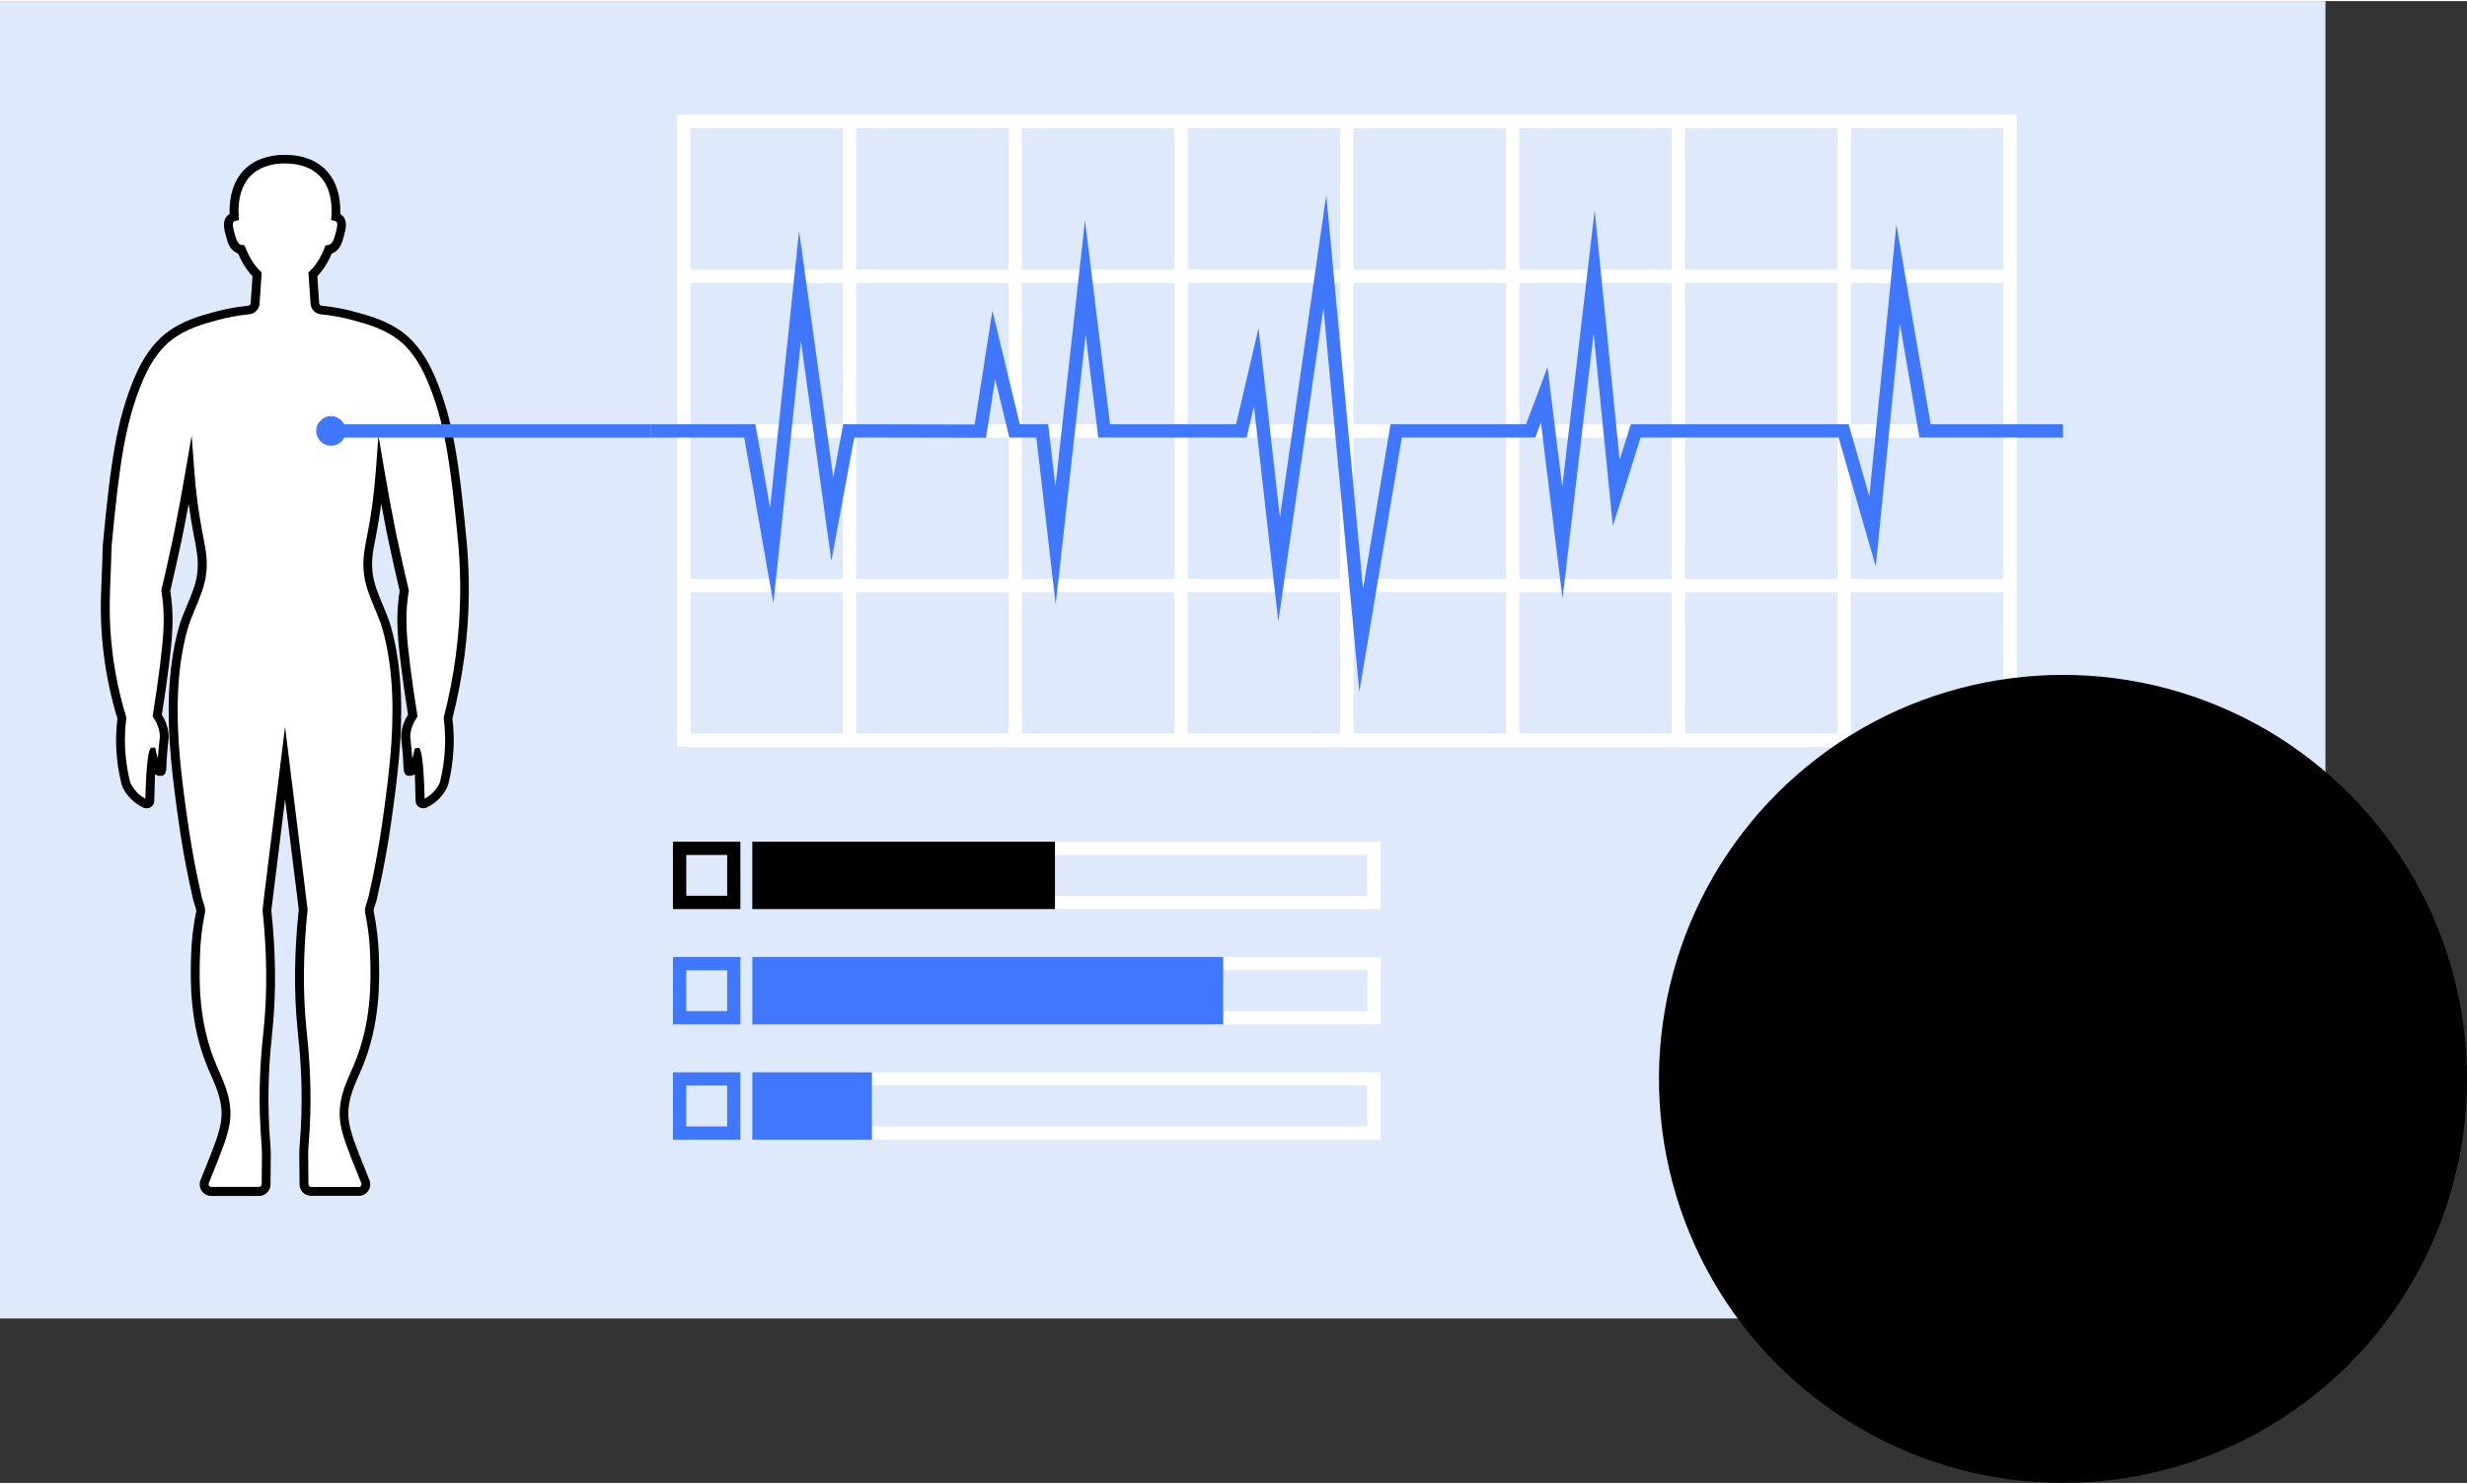 <?xml version="1.0" encoding="UTF-8"?><svg xmlns="http://www.w3.org/2000/svg" id="Layer_168426393bf561" data-name="Layer 1" viewBox="0 0 374.55 225" aria-hidden="true" width="374px" height="225px">
  <rect x="0" y="0" width="374.55" height="225" fill="#333333" stroke="none"/>
  <defs><linearGradient class="cerosgradient" data-cerosgradient="true" id="CerosGradient_idef811ce09" gradientUnits="userSpaceOnUse" x1="50%" y1="100%" x2="50%" y2="0%"><stop offset="0%" stop-color="#d1d1d1"/><stop offset="100%" stop-color="#d1d1d1"/></linearGradient><linearGradient/>
    <style>
      .cls-1-68426393bf561{
        fill: #fff;
      }

      .cls-2-68426393bf561{
        fill: #4077ff;
      }

      .cls-3-68426393bf561{
        fill: #dee9fc;
      }
    </style>
  </defs>
  <g id="_660" data-name="660">
    <g id="Okno68426393bf561">
      <rect class="cls-3-68426393bf561" width="353.06" height="200.03"/>
      <g id="Chelovek68426393bf561">
        <path class="cls-1-68426393bf561" d="M70.54,90.02c.03-2.57-.08-5-.27-7.28-1.23-13.26-2.22-19.3-4.81-25.42-1.7-4.02-3.75-5.75-4.41-6.28-2.36-1.88-5.03-2.61-7.28-3.22-1.93-.53-3.64-.79-4.99-.92-.52-.05-.93-.46-.97-.99l-.3-4.42c1-.97,1.81-2.28,2.4-3.79.13-.03.26-.02.38-.07.83-.38,1.06-1.27,1.33-2.28.21-.8.46-1.76-.08-2.3-.16-.16-.36-.24-.56-.29.36-5.43-2.48-8.76-7.71-8.76s-8.07,3.33-7.71,8.76c-.2.05-.4.13-.56.29-.54.54-.29,1.5-.08,2.3.27,1.01.5,1.9,1.33,2.28.13.06.25.05.38.07.59,1.52,1.4,2.83,2.4,3.79l-.3,4.42c-.04.52-.45.94-.97.99-1.35.13-3.06.39-4.99.92-2.24.61-4.92,1.34-7.28,3.22-.66.52-2.71,2.26-4.41,6.28-2.6,6.12-3.58,12.16-4.81,25.42-.05,1.69-.13,4.01-.24,6.88-.01.26-.01.35-.02.39-.29,8.09,1.21,14.63,2.5,18.86-.16,1.28-.26,2.78-.19,4.46.08,2.03.39,3.81.75,5.28.15.6.48,1.08.86,1.57.67.86,1.45,1.33,1.95,1.59.25.16.55.14.71-.02.13-.13.14-.31.14-.36.15-5.69.23-7.34.28-7.34.01,0,.03.12.1.45.03.14.08.32.15.52.25.75.12,1.94,1.13,1.94.25,0,.14-.84.31-2.86.16-1.97.3-2.23.19-3.03-.11-.74-.38-1.63-1.03-2.59.46-2.83.81-5.34,1.07-7.43.6-4.79.76-7.36.38-10.44-.06-.46-.11-.84-.16-1.1.52-2.21,1.03-4.47,1.52-6.76h0c.16-.79.33-1.56.49-2.36.6-3.02,1.15-5.99,1.65-8.91.29,3.92.79,7.01,1.19,9.14.45,2.4.86,3.95.61,6.21-.21,1.91-.99,3.67-1.74,5.45-.42,1.01-.83,2.03-1.12,3.08-.88,3.22-1.3,6.55-1.44,9.88-.27,6.59.57,13.03,1.49,19.5.41,2.85.91,5.69,1.49,8.51.21,1,.43,2,.65,3,.11.5.58,1.52.48,2.02-.3,1.44-.69,3.76-.77,6.63-.11,3.69-.31,10.2,2.55,16.96,1,2.36,2.53,5.12,1.94,8.58-.19,1.09-.62,2.39-.7,2.63,0,0,0,.02-.01.03-.31.9-.97,2.64-2.4,6.14-.29.71.23,1.5,1,1.5h7.25c.59,0,1.08-.48,1.08-1.07.01-1.5.02-2.99.04-4.49,0-.48-.02-.94-.06-1.42-.1-1.24-.21-2.88-.26-4.79-.17-6.22.38-10.69.61-13.03.4-4.13.64-10.1-.2-17.93.92-7.44,1.84-14.88,2.75-22.32.92,7.44,1.84,14.88,2.75,22.32-.84,7.83-.6,13.8-.2,17.93.23,2.33.78,6.81.61,13.03-.05,1.92-.16,3.56-.26,4.79-.04.47-.06.94-.06,1.42.01,1.5.02,2.99.04,4.49,0,.59.49,1.07,1.08,1.07h7.25c.77,0,1.29-.79,1-1.5-1.43-3.51-2.09-5.24-2.4-6.14,0-.01,0-.02-.01-.03-.08-.24-.52-1.53-.7-2.63-.59-3.46.94-6.22,1.94-8.58,2.86-6.75,2.66-13.27,2.55-16.96-.09-2.87-.48-5.19-.77-6.63-.1-.5.37-1.53.48-2.02.23-1,.45-2,.65-3,.58-2.82,1.08-5.66,1.49-8.51.93-6.47,1.76-12.91,1.49-19.5-.14-3.33-.56-6.66-1.44-9.88-.29-1.05-.7-2.07-1.12-3.08-.74-1.78-1.53-3.54-1.74-5.45-.25-2.26.16-3.8.61-6.21.4-2.12.89-5.22,1.19-9.14.5,2.91,1.05,5.88,1.65,8.91.16.8.33,1.57.49,2.36h0c.49,2.29,1,4.56,1.52,6.77-.04.26-.1.64-.16,1.1-.38,3.08-.22,5.65.38,10.44.26,2.1.61,4.6,1.07,7.43-.65.96-.93,1.84-1.03,2.59-.11.8.03,1.06.19,3.03.16,2.02.06,2.86.31,2.86,1.01,0,.88-1.19,1.13-1.94.07-.2.11-.38.15-.52.08-.33.09-.45.1-.45.05,0,.13,1.66.28,7.34,0,.05,0,.23.14.36.17.16.46.18.71.02.5-.25,1.28-.73,1.95-1.59.39-.49.71-.97.86-1.57.36-1.47.66-3.25.75-5.28.07-1.68-.03-3.18-.19-4.46,1.34-5.22,2.43-11.59,2.5-18.86Z"/>
        <path d="M54.48,181.41h-7.25c-.96,0-1.75-.78-1.75-1.74l-.04-4.49c0-.5.02-.98.06-1.48.13-1.58.22-3.18.26-4.76.15-5.53-.27-9.68-.52-12.15l-.08-.79c-.55-5.61-.48-11.69.2-18.06l-2.08-16.75-2.09,16.91c.68,6.22.75,12.3.2,17.91l-.08.79c-.25,2.48-.67,6.62-.52,12.15.04,1.6.13,3.2.26,4.76.04.49.06.98.06,1.48l-.04,4.46c0,1-.79,1.78-1.75,1.78h-7.25c-.58,0-1.12-.29-1.45-.77-.33-.49-.39-1.11-.17-1.65,1.21-2.97,2.01-5.03,2.38-6.11.09-.27.51-1.52.69-2.55.48-2.82-.57-5.18-1.49-7.27l-.41-.93c-2.92-6.89-2.71-13.62-2.61-17.24.07-2.26.33-4.53.79-6.74.03-.19-.18-.8-.28-1.09-.08-.25-.16-.48-.2-.65-.23-1-.45-2.01-.66-3.02-.6-2.88-1.1-5.75-1.5-8.56-.94-6.6-1.77-13.06-1.5-19.62.15-3.68.63-6.96,1.46-10.03.3-1.09.73-2.16,1.15-3.16l.15-.35c.7-1.66,1.36-3.23,1.54-4.91.2-1.85-.06-3.2-.42-5.07l-.18-.94c-.27-1.44-.51-2.92-.71-4.43-.26,1.41-.53,2.81-.81,4.2-.1.49-.2.98-.3,1.46l-.31,1.44c-.45,2.07-.91,4.12-1.38,6.11.04.26.09.59.14.99.4,3.26.2,6.02-.38,10.61-.3,2.4-.65,4.82-1.04,7.2.53.84.86,1.73.99,2.64.09.6.05.95-.03,1.64-.04.36-.1.84-.15,1.54-.06.73-.08,1.3-.1,1.73-.04.98-.07,1.75-.88,1.75-.37,0-.65-.1-.87-.25-.03,1-.07,2.31-.11,4.02,0,.31-.13.62-.35.83-.4.38-1.03.42-1.54.1-.81-.4-1.54-1-2.12-1.74-.38-.48-.8-1.06-.99-1.82-.43-1.78-.69-3.6-.77-5.41-.06-1.47,0-2.96.18-4.43-1.88-6.19-2.71-12.56-2.49-18.94l.02-.39c.12-2.87.19-5.19.24-6.88,1.19-12.83,2.13-19.22,4.86-25.67,1.2-2.84,2.8-5.1,4.61-6.54,2.47-1.96,5.27-2.73,7.52-3.34,1.66-.45,3.38-.77,5.1-.94.2-.02.35-.17.37-.36l.28-4.12c-.87-.91-1.61-2.06-2.19-3.45-.06-.02-.12-.04-.18-.06-1.12-.51-1.42-1.63-1.7-2.72-.24-.9-.56-2.13.25-2.95.1-.1.22-.19.34-.26-.09-2.74.63-5.01,2.1-6.59,1.47-1.57,3.65-2.4,6.3-2.4s4.83.83,6.3,2.4c1.47,1.57,2.2,3.84,2.1,6.59.13.07.24.16.34.26.81.81.49,2.04.25,2.94-.29,1.09-.58,2.22-1.7,2.73-.06.03-.12.05-.18.06-.58,1.38-1.32,2.54-2.19,3.45l.28,4.12c.01.19.17.34.36.36,1.72.17,3.44.49,5.1.94,2.25.61,5.05,1.38,7.52,3.34,1.81,1.44,3.41,3.7,4.61,6.54,2.73,6.45,3.67,12.84,4.86,25.62.2,2.44.29,4.91.27,7.34-.06,6.33-.9,12.68-2.49,18.89.18,1.47.24,2.96.18,4.44-.08,1.82-.34,3.64-.77,5.41-.19.76-.6,1.34-.98,1.83-.58.74-1.31,1.33-2.18,1.77-.45.29-1.09.25-1.49-.13-.22-.21-.34-.5-.35-.83-.04-1.71-.08-3.02-.11-4.02-.22.15-.5.25-.87.25-.8,0-.84-.77-.88-1.75-.02-.43-.04-1-.1-1.73-.06-.7-.11-1.17-.15-1.54-.08-.69-.12-1.04-.03-1.64.13-.91.46-1.8.99-2.64-.39-2.39-.73-4.81-1.03-7.2-.58-4.59-.78-7.34-.38-10.61.05-.4.1-.73.14-.99-.47-2-.93-4.05-1.38-6.12h0l-.31-1.44c-.1-.48-.2-.96-.3-1.46-.28-1.4-.55-2.8-.81-4.2-.2,1.5-.43,2.98-.71,4.43l-.18.94c-.37,1.87-.63,3.22-.42,5.07.19,1.69.84,3.25,1.54,4.91l.15.35c.42,1,.85,2.07,1.15,3.16.83,3.06,1.31,6.34,1.46,10.03.27,6.56-.56,13.02-1.5,19.62-.4,2.8-.9,5.68-1.5,8.56-.21,1.01-.43,2.01-.66,3.02-.04.17-.11.4-.2.65-.1.29-.31.91-.28,1.09.45,2.22.72,4.48.79,6.74.11,3.62.31,10.35-2.61,17.24l-.41.93c-.92,2.09-1.97,4.46-1.49,7.27.17,1.03.6,2.28.68,2.52.38,1.11,1.19,3.17,2.39,6.14.22.54.16,1.16-.17,1.65-.33.49-.87.78-1.45.78ZM43.28,110.19l3.42,27.73c-.67,6.44-.74,12.43-.2,17.94l.08.79c.25,2.51.68,6.71.53,12.33-.04,1.6-.13,3.23-.27,4.83-.04.45-.06.9-.05,1.36l.04,4.49c0,.22.19.41.41.41h7.25c.19,0,.29-.11.33-.18.04-.06.12-.2.04-.39-1.24-3.04-2.02-5.06-2.41-6.18-.14-.39-.55-1.66-.74-2.76-.55-3.22.64-5.89,1.59-8.04l.4-.91c2.8-6.62,2.61-12.91,2.5-16.67-.06-2.18-.32-4.37-.76-6.51-.1-.49.07-1.05.32-1.79.07-.2.13-.38.16-.52.23-.99.45-1.99.65-2.99.59-2.85,1.09-5.7,1.48-8.47.93-6.53,1.75-12.93,1.49-19.38-.14-3.58-.61-6.76-1.41-9.73-.28-1.02-.67-2-1.09-3l-.15-.35c-.7-1.67-1.43-3.41-1.64-5.29-.23-2.06.07-3.57.44-5.48l.18-.93c.55-2.9.94-5.95,1.18-9.06l.41-5.46.92,5.4c.5,2.93,1.05,5.92,1.64,8.89.1.49.2.96.3,1.44l.2.91c.49,2.29,1,4.55,1.52,6.75l.03.13-.02.13c-.04.25-.1.63-.15,1.07-.39,3.12-.18,5.8.38,10.27.31,2.45.67,4.95,1.07,7.41l.04.26-.15.22c-.5.74-.81,1.51-.92,2.31-.06.43-.04.65.04,1.3.04.37.1.87.16,1.58.03.36.05.68.07.97.02-.07.04-.14.06-.21.06-.18.1-.33.13-.46l.17-.86.58-.12q.74,0,.94,7.74c.67-.37,1.2-.81,1.62-1.34.37-.48.63-.87.74-1.32.41-1.68.66-3.41.73-5.15.06-1.45,0-2.91-.18-4.35l-.02-.13.03-.12c1.58-6.15,2.42-12.44,2.48-18.7h0c.02-2.39-.06-4.82-.26-7.21-1.18-12.63-2.1-18.93-4.76-25.22-1.41-3.33-3.07-5.11-4.21-6.01-2.25-1.79-4.79-2.49-7.04-3.1-1.59-.43-3.23-.74-4.88-.9-.85-.08-1.52-.76-1.57-1.61l-.32-4.73.22-.22c.91-.88,1.66-2.07,2.24-3.56l.13-.34.56-.1c.55-.23.74-.85,1-1.84.15-.59.36-1.39.1-1.65-.05-.05-.13-.09-.25-.12l-.55-.14.04-.56c.17-2.58-.42-4.68-1.72-6.07-1.21-1.29-3.05-1.97-5.32-1.97s-4.11.68-5.32,1.97c-1.3,1.39-1.89,3.49-1.72,6.07l.04.56-.55.14c-.12.03-.2.07-.25.12-.27.27-.06,1.07.1,1.65.26.99.45,1.61.96,1.84l.6.1.13.34c.58,1.48,1.33,2.68,2.24,3.56l.22.22-.32,4.73c-.06.85-.72,1.53-1.58,1.61-1.65.16-3.29.47-4.88.9-2.24.61-4.78,1.31-7.04,3.1-1.14.91-2.8,2.69-4.21,6.01-2.66,6.28-3.58,12.58-4.76,25.22-.05,1.65-.12,3.98-.24,6.85v.27c-.24,6.39.59,12.66,2.45,18.75l.04.14-.02.14c-.18,1.44-.24,2.9-.18,4.35.07,1.73.32,3.46.73,5.15.11.45.37.84.74,1.32.43.55.97,1,1.61,1.34q.2-7.74.95-7.74h.55l.21.98c.03.13.07.28.13.46.02.07.04.14.06.21.02-.29.04-.62.07-.98.06-.71.11-1.2.16-1.58.07-.65.1-.87.04-1.3-.11-.79-.42-1.57-.92-2.31l-.15-.22.04-.26c.4-2.44.76-4.94,1.07-7.41.56-4.47.76-7.15.38-10.27-.06-.45-.11-.82-.15-1.07l-.02-.13.03-.13c.52-2.2,1.03-4.46,1.52-6.75l.19-.91c.1-.48.2-.95.3-1.44.58-2.95,1.14-5.94,1.64-8.89l.93-5.4.41,5.46c.23,3.11.63,6.16,1.18,9.06l.18.93c.37,1.91.67,3.42.44,5.48-.21,1.88-.94,3.61-1.64,5.29l-.15.35c-.42,1-.81,1.98-1.09,3-.81,2.97-1.27,6.15-1.41,9.73-.26,6.44.55,12.84,1.49,19.38.4,2.77.89,5.63,1.48,8.47.21,1,.42,2,.65,2.99.03.14.09.32.16.52.25.74.42,1.31.32,1.79-.44,2.14-.7,4.33-.76,6.51-.11,3.76-.3,10.06,2.5,16.67l.4.91c.95,2.15,2.13,4.83,1.59,8.04-.19,1.1-.61,2.37-.73,2.73-.4,1.15-1.18,3.17-2.42,6.21-.07.19,0,.34.04.39.04.07.15.18.33.18h7.25c.22,0,.41-.18.41-.41l.04-4.49c0-.45-.02-.9-.05-1.36-.13-1.58-.22-3.21-.27-4.83-.15-5.62.27-9.82.53-12.33l.08-.79c.54-5.52.47-11.5-.2-17.79l.27-2.36,3.15-25.53ZM22.19,121.17s0,0,0,0h0s0,0,0,0Z"/>
      </g>
      <g id="Serdcebienie68426393bf561">
        <g>
          <path class="cls-1-68426393bf561" d="M306.19,113.26H102.78V17.28h203.4v95.97ZM104.8,111.24h199.36V19.3H104.8v91.94Z"/>
          <g>
            <rect class="cls-1-68426393bf561" x="103.79" y="17.28" width="201.38" height="2.02"/>
            <rect class="cls-1-68426393bf561" x="103.79" y="40.77" width="201.38" height="2.02"/>
            <rect class="cls-1-68426393bf561" x="103.79" y="64.26" width="201.38" height="2.02"/>
            <rect class="cls-1-68426393bf561" x="103.79" y="87.75" width="201.38" height="2.02"/>
            <rect class="cls-1-68426393bf561" x="103.79" y="111.24" width="201.38" height="2.02"/>
          </g>
          <g>
            <rect class="cls-1-68426393bf561" x="102.78" y="18.29" width="2.02" height="93.96"/>
            <rect class="cls-1-68426393bf561" x="127.96" y="18.29" width="2.02" height="93.96"/>
            <rect class="cls-1-68426393bf561" x="153.13" y="18.29" width="2.02" height="93.96"/>
            <rect class="cls-1-68426393bf561" x="178.3" y="18.29" width="2.02" height="93.96"/>
            <rect class="cls-1-68426393bf561" x="203.48" y="18.29" width="2.02" height="93.96"/>
            <rect class="cls-1-68426393bf561" x="228.65" y="18.29" width="2.02" height="93.96"/>
            <rect class="cls-1-68426393bf561" x="253.82" y="18.29" width="2.02" height="93.96"/>
            <rect class="cls-1-68426393bf561" x="279" y="18.29" width="2.02" height="93.96"/>
            <rect class="cls-1-68426393bf561" x="304.17" y="18.29" width="2.02" height="93.96"/>
          </g>
        </g>
        <polygon class="cls-2-68426393bf561" points="206.38 104.88 200.93 46.58 194.08 94.22 190.38 61.53 189.28 66.27 166.74 66.27 164.83 50.65 160.28 91.62 157.34 66.27 153.24 66.27 151.09 57.38 149.7 66.31 129.7 66.27 126.22 85 121.6 51.61 117.42 91.46 112.99 66.27 98.78 66.27 98.78 64.25 114.69 64.25 116.92 76.93 121.32 34.88 126.51 72.37 128.02 64.25 147.98 64.29 150.67 46.99 154.83 64.25 159.14 64.25 160.24 73.72 164.73 33.25 168.53 64.25 187.67 64.25 191.07 49.66 194.32 78.38 201.36 29.44 206.94 89.24 211.12 64.25 231.7 64.25 234.95 55.57 237.19 73.78 242.11 31.77 245.9 69.68 247.6 64.25 280.66 64.25 283.81 75.2 287.92 33.9 293.12 64.25 313.21 64.25 313.21 66.27 291.42 66.27 288.45 48.95 284.79 85.85 279.14 66.27 249.08 66.27 244.87 79.7 241.95 50.48 237.23 90.71 233.95 64.01 233.1 66.27 212.83 66.27 206.38 104.88"/>
        <rect class="cls-2-68426393bf561" x="48.73" y="64.26" width="50.05" height="2.02"/>
        <path class="cls-2-68426393bf561" d="M52.51,65.27c0,1.24-1.01,2.25-2.25,2.25s-2.25-1.01-2.25-2.25,1.01-2.25,2.25-2.25,2.25,1.01,2.25,2.25Z"/>
      </g>
      <g id="Grafik68426393bf561">
        <g>
          <path d="M112.41,137.87h-10.24v-10.24h10.24v10.24ZM104.19,135.85h6.21v-6.2h-6.21v6.2Z"/>
          <path class="cls-1-68426393bf561" d="M209.62,137.87h-51.47v-10.24h51.47v10.24ZM160.17,135.85h47.43v-6.2h-47.43v6.2Z"/>
          <g>
            <rect x="115.23" y="128.64" width="43.93" height="8.22"/>
            <path d="M160.17,137.87h-45.95v-10.24h45.95v10.24ZM116.24,135.85h41.91v-6.2h-41.91v6.2Z"/>
          </g>
        </g>
        <g>
          <path class="cls-2-68426393bf561" d="M112.41,155.38h-10.24v-10.24h10.24v10.24ZM104.19,153.36h6.21v-6.2h-6.21v6.2Z"/>
          <path class="cls-1-68426393bf561" d="M209.62,155.38h-25.92v-10.24h25.92v10.24ZM185.71,153.36h21.89v-6.2h-21.89v6.2Z"/>
          <g>
            <rect class="cls-2-68426393bf561" x="115.23" y="146.15" width="69.47" height="8.22"/>
            <path class="cls-2-68426393bf561" d="M185.71,155.38h-71.49v-10.24h71.49v10.24ZM116.24,153.36h67.45v-6.2h-67.45v6.2Z"/>
          </g>
        </g>
        <g>
          <path class="cls-2-68426393bf561" d="M112.41,172.89h-10.24v-10.24h10.24v10.24ZM104.19,170.87h6.21v-6.21h-6.21v6.21Z"/>
          <path class="cls-1-68426393bf561" d="M209.62,172.89h-79.25v-10.24h79.25v10.24ZM132.38,170.87h75.21v-6.21h-75.21v6.21Z"/>
          <g>
            <rect class="cls-2-68426393bf561" x="115.23" y="163.66" width="16.14" height="8.22"/>
            <path class="cls-2-68426393bf561" d="M132.38,172.89h-18.16v-10.24h18.16v10.24ZM116.24,170.87h14.12v-6.21h-14.12v6.21Z"/>
          </g>
        </g>
      </g>
    </g>
    <g id="Serdce68426393bf561">
      <circle cx="313.21" cy="163.66" r="61.34" transform="translate(-18.32 41.29) rotate(-7.33)"/>
    </g>
  </g>
</svg>